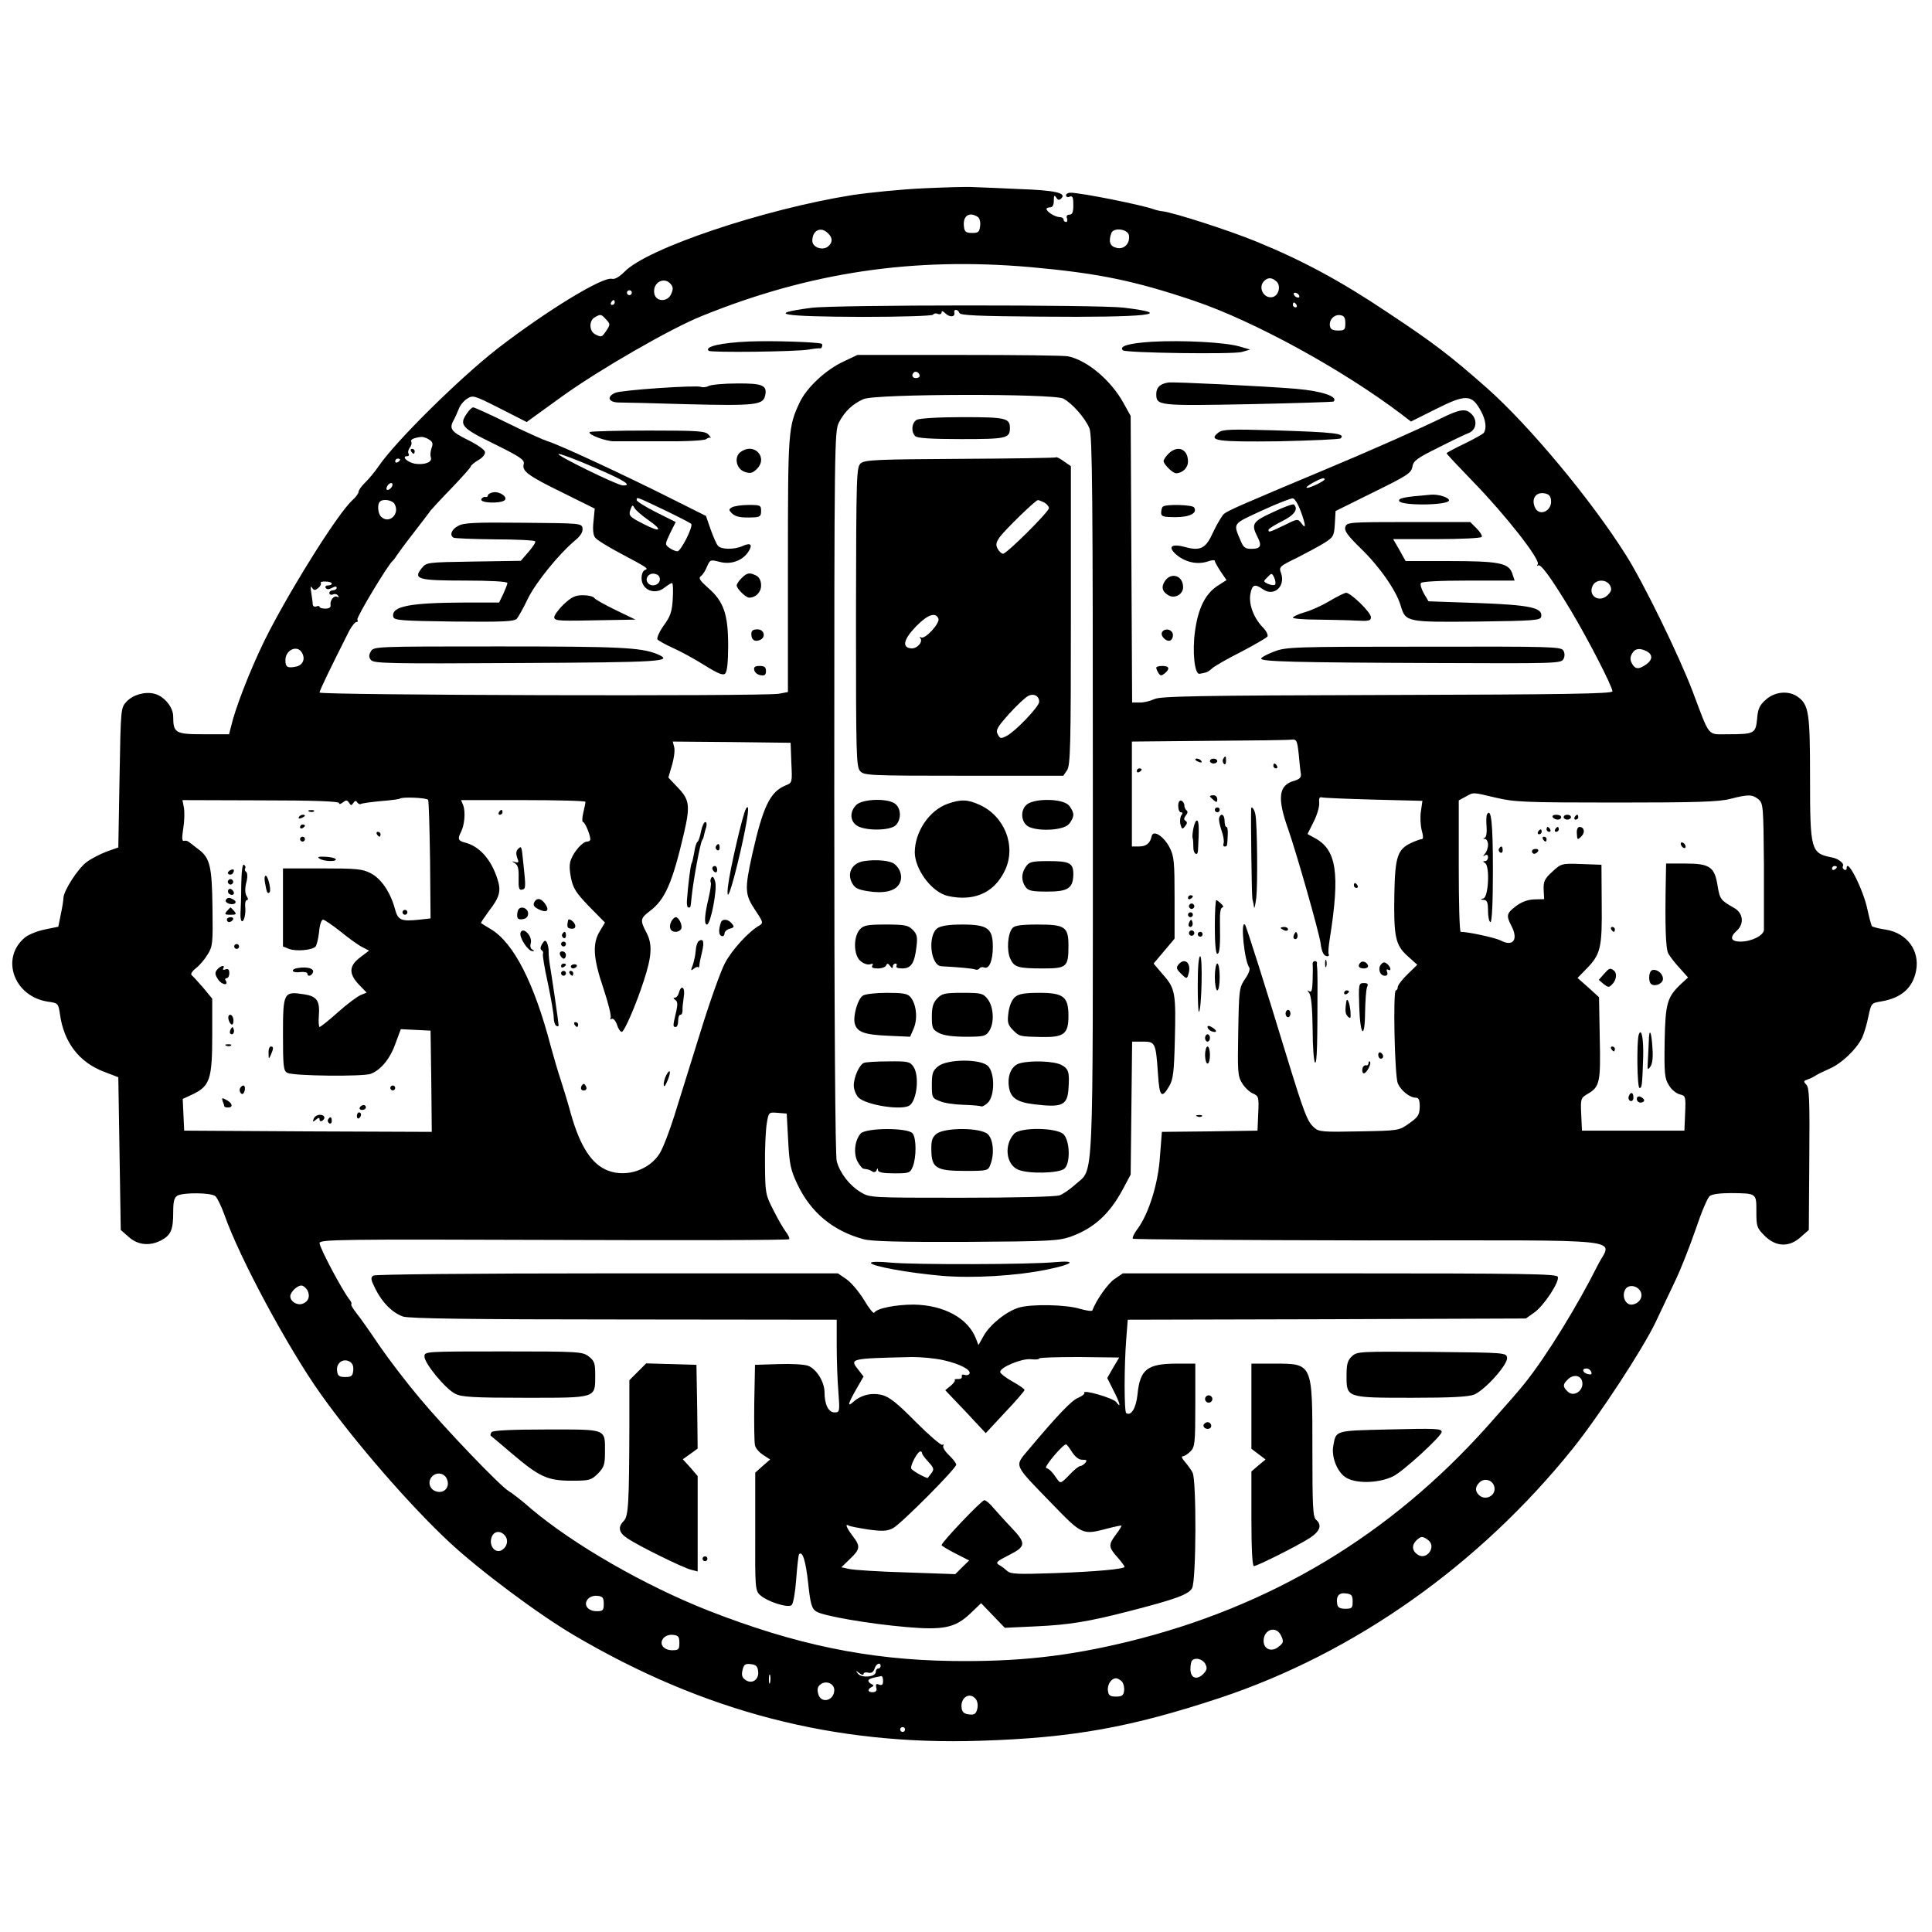 <?xml version="1.0" standalone="no"?>
<!DOCTYPE svg PUBLIC "-//W3C//DTD SVG 20010904//EN"
 "http://www.w3.org/TR/2001/REC-SVG-20010904/DTD/svg10.dtd">
<svg version="1.0" xmlns="http://www.w3.org/2000/svg"
 width="792pt" height="792pt" viewBox="0 0 792 792"
 preserveAspectRatio="xMidYMid meet">
<g transform="translate(0,792) scale(0.1,-0.1)"
fill="#000000" stroke="none">
<path d="M3785 7148 c-88 -4 -220 -17 -293 -28 -362 -58 -839 -218 -932 -314
-21 -21 -40 -32 -51 -29 -38 10 -267 -130 -467 -284 -157 -122 -420 -382 -489
-483 -17 -25 -43 -56 -57 -69 -14 -14 -26 -30 -26 -37 0 -6 -11 -22 -26 -35
-57 -53 -230 -326 -338 -532 -58 -110 -126 -277 -152 -369 l-15 -58 -104 0
c-116 0 -125 5 -125 73 0 38 -37 83 -77 93 -38 10 -88 -4 -114 -32 -24 -26
-24 -26 -29 -312 l-5 -286 -48 -17 c-26 -10 -64 -29 -83 -44 -36 -27 -94 -118
-94 -147 0 -9 -5 -39 -11 -67 l-10 -50 -54 -11 c-30 -6 -65 -20 -80 -31 -105
-83 -50 -243 90 -265 44 -6 44 -7 51 -53 16 -114 78 -195 179 -234 l60 -23 5
-313 5 -313 33 -29 c37 -33 85 -38 132 -14 40 21 50 43 50 114 0 47 4 62 18
70 26 13 136 12 154 -2 8 -6 25 -41 38 -77 61 -175 261 -547 395 -735 140
-197 367 -458 526 -606 124 -116 368 -298 513 -383 532 -313 1066 -452 1666
-432 378 12 616 55 982 176 552 184 1061 544 1444 1020 110 137 288 409 341
520 25 52 62 131 83 175 21 44 57 136 81 205 23 69 49 131 58 137 9 8 45 12
86 12 107 -1 105 0 105 -76 0 -61 2 -67 34 -99 46 -46 101 -48 148 -5 l33 29
2 291 c2 242 0 292 -12 304 -12 13 -12 16 3 21 9 3 24 10 32 15 8 6 35 19 60
30 49 21 109 78 133 126 8 17 20 56 26 87 12 56 12 56 54 63 82 14 129 56 142
127 15 82 -38 153 -124 167 -28 4 -54 11 -57 14 -3 3 -11 34 -19 70 -17 81
-85 215 -85 167 0 -6 -5 -8 -10 -5 -6 4 -8 10 -5 15 6 10 -18 30 -45 35 -87
17 -90 28 -90 330 0 264 -5 296 -51 329 -37 26 -93 21 -130 -12 -26 -23 -33
-38 -36 -79 -6 -60 -11 -63 -121 -63 -84 0 -71 -16 -143 175 -55 145 -202 447
-274 560 -143 227 -395 529 -567 682 -149 132 -222 188 -408 311 -192 129
-350 214 -538 291 -112 46 -338 119 -387 125 -11 1 -27 5 -35 8 -49 18 -299
68 -342 68 -10 0 -18 -5 -18 -11 0 -6 7 -9 15 -5 12 4 15 -3 15 -34 0 -30 -4
-40 -16 -40 -10 0 -14 -6 -10 -15 3 -8 1 -15 -4 -15 -6 0 -10 5 -10 10 0 6 -8
10 -17 10 -19 1 -53 22 -53 34 0 3 7 6 15 6 10 0 15 10 15 28 0 21 2 24 10 12
7 -11 12 -12 21 -3 22 22 -27 33 -172 38 -79 4 -164 7 -189 8 -25 2 -117 -1
-205 -5z m223 -117 c8 -5 12 -21 10 -37 -3 -25 -7 -29 -33 -29 -24 0 -31 5
-33 23 -7 46 20 66 56 43z m-614 -67 c20 -19 20 -38 1 -54 -23 -19 -65 -4 -65
23 0 43 35 60 64 31z m1234 -9 c5 -34 -21 -59 -51 -51 -27 6 -34 26 -21 61 10
24 68 16 72 -10z m-404 -130 c277 -25 425 -55 671 -138 245 -83 607 -281 850
-465 l39 -30 98 49 c129 65 152 64 191 -10 18 -34 22 -69 9 -86 -4 -5 -40 -25
-79 -44 -40 -19 -73 -37 -73 -39 0 -3 51 -57 113 -121 129 -133 272 -315 261
-334 -4 -6 -4 -9 1 -5 10 9 52 -48 133 -182 69 -115 172 -314 172 -334 0 -10
-194 -13 -925 -15 -776 -2 -930 -5 -953 -17 -15 -7 -41 -14 -59 -14 l-32 0 -3
588 -3 587 -30 54 c-51 92 -147 173 -225 190 -14 4 -214 6 -445 6 l-420 0 -57
-27 c-73 -34 -150 -106 -179 -166 -48 -102 -49 -115 -49 -668 l0 -521 -38 -7
c-69 -11 -1882 -6 -1882 5 0 9 47 105 121 252 11 20 24 37 30 37 6 0 7 4 4 10
-5 8 124 223 144 240 3 3 11 12 16 21 6 9 37 52 70 94 33 43 65 84 70 92 6 7
45 50 88 94 42 44 77 83 77 87 0 4 14 16 31 26 18 10 29 24 27 34 -2 9 -34 31
-71 49 -67 33 -77 46 -57 81 5 9 14 29 20 44 5 15 20 34 34 43 25 16 28 15
135 -39 l110 -56 148 107 c149 107 443 277 571 328 442 179 866 242 1346 200z
m1010 -60 c18 -19 7 -58 -18 -63 -36 -7 -60 40 -34 66 16 16 33 15 52 -3z
m-2484 -10 c10 -12 10 -21 1 -41 -15 -34 -64 -31 -69 4 -7 44 41 70 68 37z
m-160 -35 c0 -5 -4 -10 -10 -10 -5 0 -10 5 -10 10 0 6 5 10 10 10 6 0 10 -4
10 -10z m2735 -10 c3 -5 2 -10 -4 -10 -5 0 -13 5 -16 10 -3 6 -2 10 4 10 5 0
13 -4 16 -10z m-2805 -30 c0 -5 -5 -10 -11 -10 -5 0 -7 5 -4 10 3 6 8 10 11
10 2 0 4 -4 4 -10z m2795 -10 c3 -5 1 -10 -4 -10 -6 0 -11 5 -11 10 0 6 2 10
4 10 3 0 8 -4 11 -10z m-2830 -60 c17 -18 17 -21 1 -45 -19 -28 -20 -29 -47
-15 -24 13 -25 56 -1 69 24 14 26 14 47 -9z m3030 -15 c0 -27 -3 -30 -30 -30
-21 0 -31 5 -33 18 -5 25 17 49 42 45 16 -2 21 -10 21 -33z m-1745 -216 c0 -5
-7 -9 -15 -9 -15 0 -20 12 -9 23 8 8 24 -1 24 -14z m589 -93 c36 -19 90 -80
107 -122 12 -28 14 -279 14 -1502 0 -1643 5 -1528 -71 -1597 -22 -20 -51 -40
-65 -45 -15 -6 -187 -10 -402 -10 -373 0 -377 0 -414 23 -45 27 -85 78 -98
127 -6 22 -10 575 -10 1513 0 1433 1 1479 19 1515 24 46 56 76 101 96 51 22
777 23 819 2z m-2600 -168 c15 -9 17 -17 10 -35 -4 -12 -6 -29 -3 -37 8 -20
-24 -33 -65 -27 -32 6 -57 31 -31 31 6 0 8 5 5 10 -4 6 -1 17 5 25 6 8 9 18 6
24 -6 9 12 17 42 20 7 0 21 -4 31 -11z m-119 -82 c0 -3 -4 -8 -10 -11 -5 -3
-10 -1 -10 4 0 6 5 11 10 11 6 0 10 -2 10 -4z m-32 -108 c-2 -6 -10 -14 -16
-16 -7 -2 -10 2 -6 12 7 18 28 22 22 4z m4750 -56 c7 -48 -51 -73 -67 -29 -13
33 5 59 37 55 19 -2 28 -10 30 -26z m-4740 -19 c22 -41 -24 -83 -56 -51 -13
13 -16 50 -5 61 13 14 52 7 61 -10z m-258 -325 c0 -5 -7 -8 -16 -8 -8 0 -12
-5 -9 -10 4 -7 13 -7 26 0 13 7 19 7 19 0 0 -5 -7 -10 -15 -10 -8 0 -15 -5
-15 -11 0 -6 7 -9 15 -6 8 4 17 1 21 -5 4 -6 3 -8 -3 -5 -13 8 -31 -13 -28
-33 2 -10 -6 -15 -21 -15 -13 0 -24 3 -24 7 0 4 -6 5 -13 2 -8 -3 -14 1 -15 8
0 7 -3 29 -6 48 -4 23 -2 30 3 21 8 -12 12 -12 25 -2 9 7 14 17 11 21 -3 4 6
7 20 6 14 0 25 -4 25 -8z m5240 -8 c8 -15 6 -24 -9 -39 -35 -35 -84 -3 -61 40
14 25 56 25 70 -1z m-5362 -276 c15 -26 3 -52 -26 -57 -34 -7 -42 -1 -42 27 0
42 49 64 68 30z m5513 6 c25 -14 24 -35 -3 -54 -30 -21 -45 -20 -58 4 -8 14
-8 26 0 40 12 22 31 25 61 10z m-1427 -422 c3 -35 7 -72 9 -82 1 -14 -7 -21
-28 -27 -64 -18 -70 -70 -24 -199 34 -97 128 -427 133 -469 4 -33 13 -51 27
-51 6 0 8 3 6 8 -3 4 -1 32 4 62 43 271 29 368 -64 416 l-27 15 25 50 c14 27
24 62 23 77 -2 20 1 26 12 23 8 -2 104 -6 213 -9 l198 -5 -6 -42 c-4 -23 -2
-58 3 -78 7 -25 7 -37 0 -37 -5 0 -25 -7 -44 -16 -55 -26 -65 -57 -68 -207 -3
-177 4 -211 54 -256 l40 -36 -40 -39 c-22 -21 -40 -45 -40 -52 0 -8 -4 -14 -8
-14 -12 0 -5 -349 8 -381 13 -30 49 -59 75 -59 11 0 15 -10 15 -37 -1 -33 -6
-42 -43 -68 -42 -30 -42 -30 -205 -33 -147 -3 -166 -2 -184 15 -29 25 -41 57
-115 298 -84 276 -164 529 -169 534 -20 22 -3 -148 17 -175 5 -6 -2 -26 -17
-47 -24 -36 -25 -44 -28 -217 -3 -161 -2 -181 15 -209 10 -17 30 -37 44 -43
25 -11 26 -15 23 -82 l-3 -71 -196 -3 -196 -2 -8 -102 c-7 -110 -46 -234 -92
-296 -14 -18 -22 -36 -19 -40 4 -3 440 -6 969 -7 1102 0 993 12 936 -103 -81
-162 -209 -371 -298 -482 -19 -25 -88 -103 -152 -175 -401 -449 -889 -741
-1471 -884 -250 -61 -454 -84 -728 -80 -341 5 -640 67 -995 206 -262 103 -554
271 -729 419 -37 33 -78 64 -90 71 -34 19 -261 256 -367 383 -53 63 -127 160
-164 214 -37 55 -79 115 -94 133 -14 18 -24 35 -21 36 3 2 0 10 -6 18 -29 35
-124 214 -124 233 0 15 80 16 960 13 529 -2 963 -1 965 3 3 4 -4 18 -14 31
-10 13 -33 53 -51 89 -32 62 -33 70 -34 185 -1 66 3 142 7 168 8 48 8 48 45
45 l37 -3 6 -111 c5 -96 10 -120 37 -177 54 -116 146 -193 272 -227 33 -9 149
-12 419 -11 340 2 379 4 429 21 95 34 160 92 215 195 l32 60 3 273 3 272 44 0
c51 0 53 -4 62 -133 6 -94 15 -103 47 -48 15 26 19 58 22 184 5 195 2 215 -48
271 l-39 46 43 51 43 51 0 167 c0 146 -2 171 -20 206 -24 47 -68 75 -74 47 -6
-29 -22 -42 -52 -42 l-29 0 0 215 0 215 318 3 c174 1 326 3 338 5 19 2 22 -5
28 -60z m-2080 -35 c4 -81 4 -82 -24 -93 -63 -26 -92 -86 -136 -281 -32 -145
-31 -166 12 -230 32 -48 34 -53 17 -63 -42 -23 -113 -100 -141 -154 -17 -31
-63 -160 -102 -287 -39 -126 -87 -279 -106 -340 -19 -60 -45 -129 -59 -152
-41 -68 -136 -101 -212 -72 -67 25 -115 99 -153 234 -12 44 -31 107 -42 140
-11 33 -29 94 -40 135 -68 260 -152 425 -246 481 -20 12 -38 23 -40 25 -2 1
13 23 32 49 45 58 51 83 35 132 -26 81 -74 134 -133 149 -28 7 -31 15 -16 44
14 27 19 81 9 108 l-9 22 255 0 c140 0 255 -3 255 -7 0 -5 -4 -25 -9 -45 -5
-21 -5 -38 -1 -38 8 0 30 -53 30 -71 0 -5 -6 -9 -13 -9 -18 0 -53 -39 -66 -73
-8 -19 -7 -42 0 -78 9 -42 22 -61 75 -116 l64 -65 -21 -35 c-31 -51 -28 -110
15 -236 20 -60 33 -114 29 -119 -3 -6 -1 -8 4 -5 6 4 16 -6 22 -23 5 -17 14
-30 20 -30 10 0 58 110 90 209 33 100 36 149 12 196 -28 53 -27 60 14 91 62
47 92 117 139 319 26 112 22 137 -24 185 -22 23 -40 42 -40 43 0 1 7 24 15 51
8 27 12 59 9 72 l-6 24 241 -2 242 -3 3 -82z m2888 -143 c76 -18 118 -20 493
-20 333 0 422 3 468 15 74 19 90 19 116 -2 19 -17 20 -28 22 -268 0 -137 0
-258 0 -267 -1 -23 -51 -48 -96 -48 -40 0 -46 17 -15 45 31 28 26 72 -11 93
-55 31 -59 36 -68 91 -12 77 -32 91 -132 91 l-79 0 -1 -52 c-4 -203 -1 -296
10 -317 7 -12 28 -40 47 -60 l34 -38 -26 -24 c-60 -56 -67 -80 -70 -239 -2
-130 0 -151 17 -178 10 -18 30 -34 44 -38 25 -6 26 -8 23 -78 l-3 -71 -210 0
-210 0 -3 67 c-3 64 -2 67 27 84 49 29 53 46 49 229 l-3 167 -44 40 -44 39 36
37 c59 60 65 87 63 267 l-1 160 -82 3 c-81 3 -83 2 -119 -31 -32 -29 -37 -40
-36 -73 l2 -40 -41 -1 c-27 -1 -53 -11 -75 -28 -38 -29 -40 -38 -19 -79 31
-58 8 -89 -44 -61 -23 11 -131 35 -163 35 -5 0 -8 121 -8 270 l0 269 28 15
c34 19 26 19 124 -4z m-4377 -9 c3 -6 6 -117 8 -248 l2 -238 -45 -5 c-75 -8
-89 -3 -101 44 -18 67 -56 124 -99 146 -34 18 -59 20 -200 20 l-160 0 0 -160
0 -160 25 -10 c29 -11 94 -5 108 9 5 5 12 33 15 60 2 29 10 51 16 51 6 0 38
-22 71 -48 33 -27 73 -56 89 -64 l29 -15 -37 -28 c-46 -35 -47 -67 -4 -112
l31 -32 -24 -10 c-13 -5 -55 -36 -93 -70 -38 -34 -72 -61 -76 -61 -3 0 -5 20
-3 45 5 63 -8 81 -61 89 -83 13 -86 8 -86 -164 0 -132 2 -150 18 -158 23 -13
311 -16 342 -4 41 16 79 61 101 124 l22 59 61 -3 61 -3 3 -208 2 -207 -507 2
-508 3 -3 65 -3 65 43 20 c68 33 78 62 78 241 l0 150 -37 45 c-21 24 -42 47
-47 51 -6 4 1 16 16 28 15 11 37 37 49 57 21 34 22 46 20 191 -2 170 -10 205
-57 240 -16 12 -34 26 -39 30 -6 5 -15 7 -21 5 -8 -3 -9 12 -3 49 5 29 6 68 3
86 l-6 32 321 -1 c216 0 321 -4 321 -11 0 -6 6 -5 16 3 13 10 17 10 25 -2 7
-12 10 -12 18 0 6 9 11 10 15 2 4 -6 11 -9 15 -7 4 3 41 8 82 12 41 3 76 8 78
10 9 8 110 4 116 -5z m5775 -275 c0 -3 -4 -8 -10 -11 -5 -3 -10 -1 -10 4 0 6
5 11 10 11 6 0 10 -2 10 -4z m-6270 -1735 c13 -25 4 -48 -21 -56 -22 -7 -49
10 -49 31 0 17 28 44 45 44 8 0 19 -9 25 -19z m5464 -3 c14 -23 -3 -52 -33
-56 -26 -4 -44 33 -29 61 11 22 47 19 62 -5z m-5276 -326 c-2 -23 -8 -27 -33
-27 -24 0 -31 5 -33 24 -5 32 23 54 50 40 13 -7 18 -19 16 -37z m5075 -6 c4
-10 0 -12 -14 -9 -22 6 -26 23 -5 23 8 0 16 -6 19 -14z m-38 -36 c12 -38 -33
-71 -59 -44 -20 19 -20 29 0 48 21 22 51 20 59 -4z m-4655 -399 c20 -38 -13
-71 -51 -51 -21 12 -25 40 -7 58 18 18 46 14 58 -7z m4295 -33 c12 -37 -35
-64 -63 -36 -16 16 -15 33 3 51 19 19 52 11 60 -15z m-4055 -203 c15 -18 10
-45 -12 -59 -26 -16 -53 14 -44 48 7 29 36 35 56 11z m3784 -18 c36 -26 -4
-84 -41 -61 -24 15 -27 38 -8 58 20 19 26 20 49 3z m-309 -252 c0 -27 -3 -30
-30 -30 -21 0 -31 5 -33 18 -6 33 6 49 35 45 24 -3 28 -8 28 -33z m-3070 -10
c0 -26 -3 -30 -29 -30 -36 0 -56 26 -36 50 8 9 24 15 39 13 22 -2 26 -8 26
-33z m2777 -131 c11 -23 10 -29 -11 -45 -28 -23 -61 -10 -61 24 0 49 53 64 72
21z m-2467 -29 c0 -26 -3 -30 -29 -30 -36 0 -56 26 -36 50 8 9 24 15 39 13 22
-2 26 -8 26 -33z m2156 -86 c9 -18 7 -25 -9 -42 -27 -26 -52 -16 -52 21 0 16
3 32 7 35 13 14 43 6 54 -14z m-1833 -31 c4 -34 -26 -54 -53 -34 -13 9 -16 20
-11 40 5 22 11 27 34 24 21 -2 28 -9 30 -30z m502 22 c0 -5 -4 -10 -10 -10 -5
0 -10 -6 -10 -14 0 -21 -58 -26 -73 -7 -11 14 -10 14 6 2 9 -7 17 -9 17 -3 0
5 9 8 19 5 13 -3 21 2 26 16 6 21 25 29 25 11z m-453 -67 c-3 -10 -5 -4 -5 12
0 17 2 24 5 18 2 -7 2 -21 0 -30z m463 6 c0 -15 -4 -19 -16 -15 -12 5 -15 2
-12 -12 4 -12 -1 -18 -13 -19 -21 -2 -25 12 -6 21 10 5 10 7 0 12 -7 3 -13 9
-13 14 0 7 10 11 53 19 4 0 7 -8 7 -20z m980 -3 c6 -8 10 -25 8 -38 -2 -18 -9
-23 -33 -23 -24 0 -31 5 -33 23 -4 25 13 52 33 52 7 0 18 -7 25 -14z m-1180
-34 c0 -45 -56 -58 -66 -15 -5 19 -2 30 11 39 22 16 55 2 55 -24z m580 -37 c7
-9 10 -25 6 -41 -5 -20 -12 -25 -34 -22 -19 2 -28 9 -30 26 -6 43 33 68 58 37z
m-290 -125 c0 -5 -4 -10 -10 -10 -5 0 -10 5 -10 10 0 6 5 10 10 10 6 0 10 -4
10 -10z"/>
<path d="M3325 6658 c-189 -25 -123 -36 212 -37 159 0 285 4 288 9 3 5 12 7
20 3 8 -3 15 0 15 7 0 7 6 5 16 -5 17 -17 41 -15 36 4 -3 15 15 14 21 -2 4
-10 78 -13 332 -15 435 -4 565 10 340 37 -104 12 -1186 12 -1280 -1z"/>
<path d="M3070 6520 c-115 -5 -183 -21 -165 -38 8 -8 359 -4 410 5 22 4 43 6
48 5 6 -2 11 17 5 19 -22 7 -202 13 -298 9z"/>
<path d="M4722 6519 c-94 -6 -136 -18 -119 -35 10 -11 450 -17 487 -7 l35 10
-45 13 c-60 17 -232 26 -358 19z"/>
<path d="M4790 6352 c-34 -5 -50 -20 -50 -47 0 -48 7 -49 377 -42 190 4 348 9
350 11 20 20 -48 43 -153 52 -131 11 -499 29 -524 26z"/>
<path d="M2906 6338 c-9 -5 -24 -7 -32 -4 -21 8 -324 -13 -351 -24 -38 -16
-29 -40 15 -40 20 0 145 -3 278 -7 276 -7 311 -3 320 33 11 44 -8 53 -115 52
-54 0 -105 -5 -115 -10z"/>
<path d="M1916 6228 c-36 -50 -25 -62 110 -128 107 -53 125 -65 121 -82 -8
-29 15 -47 160 -118 l131 -65 -5 -52 c-4 -34 -1 -58 7 -67 6 -9 55 -39 108
-67 109 -58 112 -60 95 -66 -7 -3 -13 -17 -13 -33 0 -48 54 -71 94 -39 13 10
27 19 31 19 4 0 5 -29 3 -64 -3 -54 -10 -73 -37 -110 -18 -25 -29 -51 -26 -57
4 -5 32 -21 63 -35 32 -14 90 -46 130 -71 56 -35 76 -43 85 -34 8 8 12 49 12
114 0 128 -18 181 -81 236 -36 32 -42 41 -30 50 8 6 19 24 25 40 12 27 14 27
50 18 46 -13 94 4 118 40 20 30 11 40 -22 25 -34 -16 -90 -15 -102 1 -6 6 -19
37 -30 67 l-19 55 -150 75 c-183 92 -458 220 -499 231 -16 5 -90 38 -163 74
-73 36 -137 65 -142 65 -5 0 -16 -10 -24 -22z m522 -225 c123 -53 156 -74 115
-73 -24 1 -282 128 -263 129 8 1 75 -24 148 -56z m286 -174 c58 -28 107 -53
110 -57 7 -13 -43 -112 -57 -112 -7 0 -22 6 -33 14 -19 14 -18 15 3 60 l23 46
-80 40 c-44 22 -80 45 -80 50 0 14 -4 15 114 -41z m-69 -39 c64 -44 55 -55
-15 -19 -61 31 -65 35 -54 64 6 16 8 16 16 1 5 -8 29 -29 53 -46z m50 -245 c0
-22 -31 -33 -47 -17 -17 17 -1 44 24 40 15 -2 23 -10 23 -23z"/>
<path d="M5905 6204 c-79 -39 -300 -137 -480 -212 -339 -142 -391 -165 -408
-179 -9 -9 -29 -43 -44 -75 -30 -67 -52 -78 -117 -60 -56 15 -71 -1 -31 -34
37 -30 85 -39 125 -26 16 6 30 7 30 3 0 -5 11 -24 24 -44 l24 -35 -36 -23
c-51 -33 -80 -92 -93 -185 -12 -86 -2 -181 19 -176 7 1 17 3 24 5 6 1 19 9 28
18 9 8 62 39 118 67 55 29 104 57 108 63 3 6 -5 23 -19 37 -38 39 -59 96 -51
138 7 38 18 42 52 18 44 -31 92 12 74 65 -10 27 -8 29 64 64 41 21 92 48 114
62 36 23 39 28 42 77 l3 53 155 77 c139 68 156 79 160 105 4 24 19 35 106 78
55 28 111 55 125 60 30 12 37 50 13 76 -24 26 -48 23 -129 -17z m-475 -249 c0
-7 -58 -35 -72 -35 -7 1 3 9 22 20 35 19 50 24 50 15z m-98 -130 c22 -60 22
-77 3 -50 -15 19 -16 19 -70 -8 -61 -29 -65 -31 -65 -19 0 4 25 20 55 35 51
25 69 50 49 69 -3 3 -41 -10 -84 -31 -86 -39 -92 -49 -65 -102 19 -37 13 -49
-26 -49 -24 0 -32 6 -43 33 -31 74 -36 67 87 124 61 28 119 51 127 50 8 -1 22
-25 32 -52z m-105 -302 c-4 -3 -16 -2 -28 3 -21 10 -21 11 -3 28 17 18 18 18
28 -3 5 -12 6 -24 3 -28z"/>
<path d="M2418 6149 c-13 -9 67 -39 100 -38 15 0 103 0 196 0 98 -1 174 3 181
9 6 5 15 8 19 5 3 -3 -1 3 -9 13 -14 15 -40 17 -246 17 -127 0 -235 -3 -241
-6z"/>
<path d="M4995 6147 c-44 -34 -9 -39 248 -36 135 3 249 8 253 12 20 20 -20 25
-276 33 -176 5 -208 4 -225 -9z"/>
<path d="M3036 6067 c-28 -20 -18 -69 16 -81 22 -8 32 -6 48 9 52 47 -7 114
-64 72z"/>
<path d="M4790 6060 c-11 -11 -20 -24 -20 -30 0 -13 37 -50 51 -50 26 0 49 22
49 48 0 52 -43 69 -80 32z"/>
<path d="M2023 5902 c-13 -2 -23 -8 -23 -13 0 -5 -5 -8 -11 -6 -6 1 -14 -4
-16 -10 -5 -15 73 -18 94 -5 18 12 -16 38 -44 34z"/>
<path d="M5865 5892 c-109 -9 -134 -14 -129 -26 8 -20 204 -18 204 3 0 12 -45
26 -75 23z"/>
<path d="M3000 5840 c-13 -8 -13 -11 0 -24 16 -15 35 -19 88 -17 27 1 32 5 32
26 0 24 -3 25 -52 25 -29 0 -60 -5 -68 -10z"/>
<path d="M4767 5843 c-4 -3 -7 -15 -7 -25 0 -15 8 -18 59 -18 59 0 91 17 76
40 -7 11 -117 14 -128 3z"/>
<path d="M1878 5764 c-27 -14 -36 -38 -19 -48 4 -3 81 -6 169 -7 89 0 164 -4
166 -8 3 -4 -10 -23 -27 -43 l-32 -37 -193 -3 c-190 -3 -194 -3 -213 -27 -37
-45 -16 -51 177 -51 105 0 174 -4 174 -10 0 -5 -8 -25 -17 -45 l-17 -35 -140
0 c-227 -1 -302 -15 -294 -58 3 -15 28 -17 249 -20 201 -2 248 0 258 12 6 7
27 44 45 82 33 67 127 183 194 239 22 18 32 35 30 49 -3 21 -7 21 -243 23
-198 2 -245 0 -267 -13z"/>
<path d="M5515 5760 c-5 -16 9 -35 63 -88 76 -73 146 -173 164 -235 20 -67 23
-68 314 -65 234 3 259 5 262 20 7 37 -46 48 -260 56 l-202 7 -19 32 c-10 18
-16 37 -12 43 4 6 77 10 195 10 l189 0 -10 30 c-15 42 -54 50 -261 50 l-176 0
-25 45 -26 45 179 0 c98 0 181 4 184 9 3 5 -6 20 -21 35 l-26 26 -253 0 c-244
0 -253 -1 -259 -20z"/>
<path d="M3040 5550 c-11 -11 -20 -24 -20 -30 0 -13 37 -50 51 -50 27 0 49 22
49 50 0 19 -7 33 -19 40 -28 14 -38 13 -61 -10z"/>
<path d="M4776 5539 c-17 -25 -12 -45 15 -60 26 -14 59 5 59 34 0 47 -48 63
-74 26z"/>
<path d="M5450 5456 c-30 -18 -76 -39 -102 -46 -27 -8 -48 -18 -48 -22 0 -4
44 -8 98 -8 53 -1 125 -2 160 -4 53 -3 62 -1 62 14 0 20 -83 100 -102 100 -7
-1 -38 -16 -68 -34z"/>
<path d="M2309 5441 c-22 -22 -39 -46 -37 -53 5 -14 15 -14 221 -10 l112 2
-81 39 c-45 22 -85 44 -88 50 -4 6 -25 11 -46 11 -32 0 -47 -7 -81 -39z"/>
<path d="M3080 5321 c0 -24 13 -33 34 -25 27 10 20 44 -9 44 -18 0 -25 -5 -25
-19z"/>
<path d="M4764 5329 c-10 -17 23 -46 37 -32 7 7 9 19 6 27 -7 18 -33 21 -43 5z"/>
<path d="M1520 5249 c-9 -15 -8 -24 1 -35 11 -14 85 -15 603 -12 591 3 643 6
569 37 -67 27 -156 31 -649 31 -508 0 -513 0 -524 -21z"/>
<path d="M5223 5249 c-29 -11 -53 -24 -53 -29 0 -12 131 -16 712 -18 489 -2
518 -2 527 16 6 11 6 24 0 35 -10 16 -47 17 -572 16 -536 0 -564 -1 -614 -20z"/>
<path d="M3092 5173 c2 -10 13 -19 26 -21 17 -3 22 2 22 17 0 16 -6 21 -26 21
-19 0 -25 -5 -22 -17z"/>
<path d="M4740 5183 c0 -5 4 -14 9 -22 8 -12 12 -12 25 -2 23 19 20 31 -9 31
-14 0 -25 -3 -25 -7z"/>
<path d="M3758 6199 c-21 -12 -24 -49 -6 -67 8 -8 64 -12 188 -12 185 0 200 3
200 45 0 41 -16 45 -195 45 -97 0 -178 -5 -187 -11z"/>
<path d="M4329 6045 c-3 -2 -179 -5 -393 -6 -337 -2 -390 -4 -407 -18 -18 -15
-19 -37 -20 -629 0 -567 1 -615 17 -633 16 -18 37 -19 425 -19 l408 0 15 22
c14 20 16 97 16 635 l0 612 -29 20 c-15 11 -30 19 -32 16z m-48 -185 c10 -6
19 -16 19 -23 0 -15 -173 -187 -188 -187 -6 0 -16 9 -22 20 -9 16 -7 26 8 48
23 31 147 152 157 152 3 0 15 -5 26 -10z m-434 -476 c7 -19 -55 -86 -71 -77
-6 3 -8 3 -4 -2 14 -15 -12 -45 -37 -43 -39 4 -31 37 21 91 47 48 80 59 91 31z
m413 -341 c0 -19 -95 -119 -132 -139 -25 -13 -28 -13 -38 6 -9 17 -2 29 47 84
32 35 67 68 78 73 23 12 45 0 45 -24z"/>
<path d="M3510 4620 c-27 -27 -26 -65 2 -84 33 -23 140 -22 161 2 22 24 21 65
-1 85 -28 26 -136 23 -162 -3z"/>
<path d="M3885 4625 c-76 -27 -135 -115 -135 -200 1 -65 61 -151 123 -174 16
-6 48 -11 72 -11 81 0 141 39 176 115 45 98 -3 220 -106 266 -48 22 -76 23
-130 4z"/>
<path d="M4212 4624 c-27 -19 -29 -64 -4 -87 28 -26 145 -24 172 3 11 11 20
29 20 40 0 11 -9 29 -20 40 -26 26 -133 28 -168 4z"/>
<path d="M3542 4390 c-47 -7 -70 -46 -51 -86 12 -24 23 -30 64 -37 66 -11 112
-1 130 27 17 26 9 62 -18 84 -17 14 -74 20 -125 12z"/>
<path d="M4206 4368 c-20 -28 -20 -58 -2 -84 12 -16 27 -19 90 -19 85 0 105
14 106 71 0 46 -15 54 -101 54 -69 0 -80 -3 -93 -22z"/>
<path d="M3525 4110 c-28 -31 -26 -107 3 -130 13 -11 30 -16 39 -13 11 4 14 2
9 -5 -5 -8 2 -12 23 -12 16 0 32 6 34 13 4 9 8 8 16 -3 7 -10 11 -11 11 -2 0
6 5 12 11 12 5 0 7 -4 4 -10 -4 -6 6 -10 24 -10 36 0 50 21 58 89 5 41 2 52
-16 70 -18 18 -33 21 -109 21 -76 0 -92 -3 -107 -20z"/>
<path d="M3843 4115 c-41 -29 -29 -153 16 -156 74 -4 127 -9 138 -13 7 -3 15
-1 18 4 3 5 12 7 20 4 20 -8 35 28 35 85 0 75 -21 91 -125 91 -55 0 -87 -5
-102 -15z"/>
<path d="M4150 4115 c-19 -23 -24 -90 -9 -124 16 -36 31 -41 136 -41 96 0 103
6 103 93 0 78 -14 87 -127 87 -67 0 -94 -4 -103 -15z"/>
<path d="M3538 3839 c-21 -12 -42 -83 -34 -115 9 -35 40 -46 138 -50 l89 -4
15 35 c17 41 10 100 -14 128 -12 14 -31 17 -96 17 -45 0 -89 -5 -98 -11z"/>
<path d="M3842 3827 c-17 -18 -22 -36 -22 -75 0 -47 3 -53 30 -67 19 -10 57
-15 109 -15 71 0 82 2 95 22 23 32 20 100 -5 132 -19 24 -26 26 -103 26 -73 0
-85 -3 -104 -23z"/>
<path d="M4161 3833 c-13 -12 -23 -35 -27 -64 -5 -39 -3 -49 17 -70 28 -28 26
-28 118 -30 92 -2 111 12 111 86 0 79 -20 95 -119 95 -60 0 -84 -4 -100 -17z"/>
<path d="M3542 3563 c-19 -7 -42 -58 -42 -93 0 -16 9 -39 19 -49 31 -31 176
-54 209 -33 31 20 42 124 16 160 -14 20 -23 22 -102 21 -48 0 -93 -3 -100 -6z"/>
<path d="M3846 3549 c-22 -18 -26 -28 -26 -75 0 -53 1 -56 33 -68 17 -8 61
-14 96 -15 35 -1 67 -4 72 -6 4 -3 17 3 29 15 28 28 29 121 0 150 -30 30 -166
29 -204 -1z"/>
<path d="M4180 3561 c-31 -9 -49 -44 -45 -89 5 -51 30 -70 105 -79 114 -14
135 -4 140 62 5 70 1 84 -30 100 -30 15 -124 19 -170 6z"/>
<path d="M3528 3273 c-24 -28 -30 -80 -13 -114 9 -16 20 -30 25 -30 20 -3 25
-4 37 -12 6 -4 14 -1 16 5 4 10 6 10 6 1 1 -9 21 -13 66 -13 62 0 66 1 77 28
15 38 15 117 -1 136 -20 24 -192 23 -213 -1z"/>
<path d="M3839 3272 c-18 -15 -22 -28 -21 -68 1 -72 20 -84 138 -84 92 0 95 1
104 26 17 43 12 102 -10 124 -28 28 -176 29 -211 2z"/>
<path d="M4157 3272 c-42 -46 -33 -126 17 -147 42 -18 167 -15 189 4 26 21 23
115 -3 141 -28 28 -178 30 -203 2z"/>
<path d="M1685 6070 c3 -5 8 -10 11 -10 2 0 4 5 4 10 0 6 -5 10 -11 10 -5 0
-7 -4 -4 -10z"/>
<path d="M5014 4809 c-3 -6 -2 -15 3 -20 5 -5 9 -1 9 11 0 23 -2 24 -12 9z"/>
<path d="M4900 4806 c0 -2 7 -7 16 -10 8 -3 12 -2 9 4 -6 10 -25 14 -25 6z"/>
<path d="M4960 4800 c0 -5 7 -10 15 -10 8 0 15 5 15 10 0 6 -7 10 -15 10 -8 0
-15 -4 -15 -10z"/>
<path d="M5220 4780 c0 -5 5 -10 11 -10 5 0 7 5 4 10 -3 6 -8 10 -11 10 -2 0
-4 -4 -4 -10z"/>
<path d="M4660 4759 c0 -5 5 -7 10 -4 6 3 10 8 10 11 0 2 -4 4 -10 4 -5 0 -10
-5 -10 -11z"/>
<path d="M4960 4656 c0 -2 7 -9 15 -16 12 -10 15 -10 15 4 0 9 -7 16 -15 16
-8 0 -15 -2 -15 -4z"/>
<path d="M4830 4616 c0 -14 5 -26 11 -26 8 0 8 -4 2 -12 -5 -7 -7 -24 -4 -37
6 -21 8 -22 19 -8 9 11 10 17 2 22 -8 5 -7 11 1 22 8 9 9 17 3 21 -5 4 -9 13
-9 21 0 8 -6 16 -12 19 -8 2 -13 -6 -13 -22z"/>
<path d="M4980 4600 c0 -5 5 -10 10 -10 6 0 10 5 10 10 0 6 -4 10 -10 10 -5 0
-10 -4 -10 -10z"/>
<path d="M5129 4604 c-2 -36 2 -353 5 -369 3 -11 6 -27 7 -35 1 -8 5 10 9 40
6 53 4 292 -3 337 -3 23 -17 43 -18 27z"/>
<path d="M4998 4568 c-3 -7 2 -30 9 -51 8 -22 12 -46 9 -54 -3 -7 -1 -13 4
-13 11 0 11 0 13 48 1 17 -1 32 -5 32 -5 0 -8 11 -8 25 0 26 -15 34 -22 13z"/>
<path d="M4893 4528 c-4 -18 -6 -37 -4 -43 2 -5 3 -22 3 -37 -1 -27 17 -41 19
-15 5 89 4 119 -3 123 -5 3 -11 -10 -15 -28z"/>
<path d="M5550 4290 c0 -5 5 -10 11 -10 5 0 7 5 4 10 -3 6 -8 10 -11 10 -2 0
-4 -4 -4 -10z"/>
<path d="M4870 4239 c0 -5 5 -7 10 -4 6 3 10 8 10 11 0 2 -4 4 -10 4 -5 0 -10
-5 -10 -11z"/>
<path d="M4980 4120 c0 -67 4 -110 10 -110 10 0 13 33 11 133 -1 35 3 57 10
57 6 0 4 7 -5 15 -8 8 -17 15 -20 15 -3 0 -6 -49 -6 -110z"/>
<path d="M4876 4211 c-4 -5 -2 -12 3 -15 5 -4 12 -2 15 3 4 5 2 12 -3 15 -5 4
-12 2 -15 -3z"/>
<path d="M4870 4170 c0 -5 5 -10 10 -10 6 0 10 5 10 10 0 6 -4 10 -10 10 -5 0
-10 -4 -10 -10z"/>
<path d="M4876 4141 c-4 -7 -5 -15 -2 -18 9 -9 19 4 14 18 -4 11 -6 11 -12 0z"/>
<path d="M5250 4116 c0 -2 7 -6 15 -10 8 -3 15 -1 15 4 0 6 -7 10 -15 10 -8 0
-15 -2 -15 -4z"/>
<path d="M4876 4101 c-4 -5 -2 -12 3 -15 5 -4 12 -2 15 3 4 5 2 12 -3 15 -5 4
-12 2 -15 -3z"/>
<path d="M4910 4090 c0 -5 5 -10 10 -10 6 0 10 5 10 10 0 6 -4 10 -10 10 -5 0
-10 -4 -10 -10z"/>
<path d="M5306 4091 c-4 -7 -5 -15 -2 -18 9 -9 19 4 14 18 -4 11 -6 11 -12 0z"/>
<path d="M4910 3883 c0 -64 2 -114 5 -111 11 11 16 228 5 228 -6 0 -10 -43
-10 -117z"/>
<path d="M5432 3970 c0 -14 2 -19 5 -12 2 6 2 18 0 25 -3 6 -5 1 -5 -13z"/>
<path d="M4831 3966 c-10 -12 -8 -19 8 -35 26 -26 27 -26 34 0 11 42 -17 65
-42 35z"/>
<path d="M5381 3968 c1 -7 1 -37 0 -66 -1 -40 -4 -51 -13 -46 -10 6 -10 5 -1
-7 8 -10 13 -61 14 -147 0 -73 5 -135 10 -138 8 -4 10 74 10 331 0 30 -1 58
-2 63 -1 4 -1 10 0 15 0 4 -4 7 -9 7 -6 0 -10 -6 -9 -12z"/>
<path d="M5577 3974 c-13 -13 -7 -24 14 -24 11 0 19 5 17 12 -5 14 -22 21 -31
12z"/>
<path d="M5661 3966 c-14 -17 -4 -46 16 -46 10 0 13 6 9 16 -3 8 -2 12 4 9 15
-9 12 11 -4 24 -10 8 -16 8 -25 -3z"/>
<path d="M4980 3915 c0 -30 5 -55 10 -55 6 0 10 25 10 55 0 30 -4 55 -10 55
-5 0 -10 -25 -10 -55z"/>
<path d="M5572 3793 c4 -121 23 -138 24 -21 1 46 4 91 8 101 6 13 3 17 -13 17
-21 0 -22 -4 -19 -97z"/>
<path d="M5510 3849 c0 -5 5 -7 10 -4 6 3 10 8 10 11 0 2 -4 4 -10 4 -5 0 -10
-5 -10 -11z"/>
<path d="M5519 3814 c-6 -39 -4 -51 7 -62 11 -10 12 -5 10 23 -3 34 -14 59
-17 39z"/>
<path d="M5270 3765 c0 -8 5 -15 10 -15 6 0 10 7 10 15 0 8 -4 15 -10 15 -5 0
-10 -7 -10 -15z"/>
<path d="M4950 3710 c0 -6 7 -13 15 -17 24 -9 27 1 5 15 -13 8 -20 8 -20 2z"/>
<path d="M4940 3665 c0 -8 5 -15 10 -15 6 0 10 7 10 15 0 8 -4 15 -10 15 -5 0
-10 -7 -10 -15z"/>
<path d="M4940 3595 c0 -19 5 -35 10 -35 6 0 10 16 10 35 0 19 -4 35 -10 35
-5 0 -10 -16 -10 -35z"/>
<path d="M5650 3596 c0 -9 5 -16 10 -16 6 0 10 4 10 9 0 6 -4 13 -10 16 -5 3
-10 -1 -10 -9z"/>
<path d="M5610 3562 c0 -7 -5 -11 -11 -9 -6 1 -13 -6 -14 -15 -2 -10 1 -18 6
-18 11 0 32 40 25 48 -3 3 -6 0 -6 -6z"/>
<path d="M4908 3343 c7 -3 16 -2 19 1 4 3 -2 6 -13 5 -11 0 -14 -3 -6 -6z"/>
<path d="M3570 2743 c0 -13 153 -41 290 -53 131 -11 309 0 434 26 106 22 123
38 31 30 -102 -10 -576 -11 -672 -2 -50 5 -83 4 -83 -1z"/>
<path d="M1531 2691 c-13 -8 -11 -17 9 -57 29 -56 68 -95 112 -111 24 -8 262
-12 906 -12 l872 -1 0 -107 c0 -60 3 -145 7 -190 6 -80 5 -83 -16 -83 -25 0
-41 33 -41 83 0 42 -33 95 -67 108 -15 6 -71 9 -123 7 l-95 -3 -3 -155 c-1
-85 0 -164 3 -175 2 -11 17 -29 33 -39 l29 -19 -31 -27 -30 -27 0 -241 c-1
-229 0 -242 19 -260 28 -27 115 -55 130 -42 7 6 15 52 19 107 4 53 9 99 12
102 14 14 27 -28 37 -119 9 -86 15 -105 33 -116 26 -18 218 -51 371 -64 150
-13 199 -3 260 55 l45 43 48 -50 49 -51 128 6 c133 6 215 19 381 62 191 49
246 69 259 95 17 33 18 441 2 473 -6 12 -21 32 -32 45 -11 12 -15 22 -9 22 7
0 21 9 32 20 18 18 20 33 20 190 l0 170 -74 0 c-123 0 -153 -23 -163 -127 -6
-55 -26 -89 -46 -76 -9 5 -9 192 0 305 l6 78 816 2 816 3 34 24 c40 28 105
127 97 147 -5 12 -134 14 -894 14 l-889 0 -34 -23 c-27 -18 -75 -86 -91 -129
-2 -4 -25 -1 -52 7 -57 17 -194 20 -248 5 -51 -15 -118 -68 -145 -115 l-22
-39 -10 26 c-32 84 -131 138 -255 140 -74 0 -151 -15 -162 -33 -3 -6 -22 18
-42 52 -21 34 -53 72 -72 85 l-35 24 -945 0 c-553 0 -951 -4 -959 -9z m2337
-347 c67 -15 115 -40 106 -56 -3 -5 -12 -7 -20 -4 -8 3 -13 0 -11 -7 1 -7 -6
-11 -16 -10 -10 0 -16 -1 -13 -4 3 -3 -5 -14 -17 -24 l-22 -18 36 -38 c20 -21
58 -60 83 -88 l47 -50 79 85 c44 46 80 88 80 92 0 4 -22 19 -50 35 -27 15 -50
33 -50 39 0 19 89 56 126 52 19 -2 34 -1 34 3 0 4 74 6 164 6 l164 -2 -25 -42
-24 -42 25 -50 c28 -54 33 -77 12 -49 -12 17 -141 54 -131 38 3 -4 -9 -13 -25
-20 -28 -11 -87 -74 -204 -213 -58 -70 -64 -56 96 -221 125 -129 125 -129 228
-102 30 8 56 13 57 12 2 -1 -8 -18 -22 -36 -32 -43 -31 -52 5 -93 17 -19 30
-37 30 -40 0 -9 -116 -20 -290 -26 -148 -5 -177 -4 -191 9 -9 8 -24 20 -34 25
-15 9 -9 15 41 40 71 36 72 48 7 116 -25 26 -57 62 -71 78 -14 17 -30 31 -37
31 -11 0 -175 -172 -175 -184 0 -3 25 -18 56 -34 l57 -29 -29 -28 -28 -28
-200 7 c-111 3 -216 10 -234 14 l-33 7 35 34 c43 41 44 52 11 95 -25 33 -32
52 -16 42 5 -3 41 -10 80 -16 59 -8 77 -7 101 5 33 17 260 245 260 261 0 5
-13 23 -30 39 -16 15 -27 33 -23 38 3 6 2 7 -4 4 -5 -3 -54 39 -108 93 -75 76
-108 103 -138 111 -43 11 -87 1 -119 -28 -26 -23 -22 -8 12 52 l30 52 -20 26
c-38 48 -40 48 220 54 36 0 93 -5 128 -13z m527 -377 c14 -21 29 -32 43 -31
17 0 19 -2 11 -13 -6 -7 -16 -13 -21 -13 -5 0 -26 -16 -45 -37 -34 -35 -36
-35 -49 -17 -21 31 -32 42 -45 46 -11 4 67 96 81 97 3 0 14 -14 25 -32z m-615
-5 c0 -4 12 -20 26 -35 22 -24 24 -30 13 -45 -7 -9 -14 -18 -15 -20 -3 -5 -62
27 -68 37 -7 10 25 71 37 71 4 0 7 -3 7 -8z"/>
<path d="M1740 2359 c0 -28 87 -134 127 -153 26 -13 75 -16 285 -16 296 0 288
-3 288 93 0 48 -3 58 -26 76 -26 20 -38 21 -350 21 -322 0 -324 0 -324 -21z"/>
<path d="M5542 2360 c-18 -17 -22 -32 -22 -80 0 -90 -1 -90 268 -90 164 0 231
4 255 13 45 19 139 124 135 151 -3 21 -6 21 -308 24 -297 2 -307 2 -328 -18z"/>
<path d="M2614 2296 l-34 -34 0 -193 c-1 -316 -4 -364 -23 -384 -25 -25 -21
-48 16 -72 46 -31 227 -120 260 -128 l27 -7 0 196 0 195 -30 35 -31 34 31 22
30 22 -2 171 -3 172 -103 3 -103 3 -35 -35z"/>
<path d="M5130 2155 l0 -174 29 -22 29 -22 -29 -24 -29 -25 0 -194 c0 -125 4
-194 10 -194 14 0 185 86 232 117 40 27 48 52 23 73 -13 11 -15 55 -15 287 0
357 2 353 -159 353 l-91 0 0 -175z"/>
<path d="M4940 2185 c0 -8 7 -15 15 -15 8 0 15 7 15 15 0 8 -7 15 -15 15 -8 0
-15 -7 -15 -15z"/>
<path d="M4935 2081 c-7 -12 12 -24 25 -16 11 7 4 25 -10 25 -5 0 -11 -4 -15
-9z"/>
<path d="M5687 2060 c-215 -5 -210 -4 -221 -65 -9 -44 13 -104 47 -129 39 -29
136 -28 198 2 41 20 199 165 199 182 0 14 -23 15 -223 10z"/>
<path d="M2015 2049 c-4 -6 -5 -12 -4 -14 2 -1 42 -35 89 -75 111 -94 144
-110 243 -110 74 0 80 2 108 29 25 26 29 37 29 86 0 100 12 95 -240 95 -144 0
-221 -4 -225 -11z"/>
<path d="M2880 1530 c0 -5 5 -10 10 -10 6 0 10 5 10 10 0 6 -4 10 -10 10 -5 0
-10 -4 -10 -10z"/>
<path d="M3058 4605 c-13 -22 -66 -250 -74 -320 -8 -79 16 -8 52 147 31 138
39 200 22 173z"/>
<path d="M2045 4590 c-3 -5 -1 -10 4 -10 6 0 11 5 11 10 0 6 -2 10 -4 10 -3 0
-8 -4 -11 -10z"/>
<path d="M2874 4513 c-4 -21 -10 -40 -14 -43 -5 -3 -11 -22 -14 -44 -4 -21 -8
-42 -11 -45 -4 -7 -15 -92 -19 -153 -1 -16 1 -28 6 -28 10 0 8 -5 14 50 7 65
34 212 42 225 4 5 7 15 8 21 1 6 5 21 9 33 3 12 2 21 -4 21 -5 0 -13 -17 -17
-37z"/>
<path d="M2935 4451 c-3 -5 -1 -12 5 -16 5 -3 10 1 10 9 0 18 -6 21 -15 7z"/>
<path d="M2123 4439 c-8 -8 -8 -20 -3 -35 8 -19 6 -22 -8 -18 -16 5 -16 5 -1
-5 13 -8 16 -24 15 -61 -1 -41 2 -50 14 -47 16 3 16 9 5 112 -7 68 -7 69 -22
54z"/>
<path d="M2920 4361 c0 -6 5 -13 10 -16 6 -3 10 1 10 9 0 9 -4 16 -10 16 -5 0
-10 -4 -10 -9z"/>
<path d="M2916 4322 c-4 -7 -5 -15 -2 -20 2 -4 -2 -34 -10 -67 -16 -68 -18
-105 -6 -105 15 0 43 143 34 175 -5 19 -11 25 -16 17z"/>
<path d="M2191 4223 c-7 -13 -3 -20 16 -30 32 -16 46 -8 31 17 -17 27 -36 32
-47 13z"/>
<path d="M2127 4194 c-4 -4 -7 -16 -7 -26 0 -14 6 -19 23 -16 14 2 22 10 22
23 0 20 -25 32 -38 19z"/>
<path d="M2752 4143 c-12 -24 -4 -43 18 -43 10 0 20 6 23 13 5 15 -10 47 -23
47 -5 0 -13 -8 -18 -17z"/>
<path d="M2329 4148 c-6 -28 -4 -34 13 -35 13 -1 18 4 16 14 -3 14 -26 31 -29
21z"/>
<path d="M2955 4138 c-10 -31 -9 -51 3 -55 6 -3 12 2 12 10 0 8 10 17 22 20
18 5 19 8 8 21 -15 19 -39 21 -45 4z"/>
<path d="M2134 4097 c-7 -19 31 -77 49 -76 9 0 8 2 0 6 -8 3 -11 14 -7 27 7
29 -32 69 -42 43z"/>
<path d="M2305 4091 c-3 -5 -1 -12 5 -16 5 -3 10 1 10 9 0 18 -6 21 -15 7z"/>
<path d="M2222 4050 c-7 -12 -8 -21 -2 -25 6 -4 8 -10 6 -14 -3 -4 6 -59 20
-122 13 -62 24 -126 24 -141 0 -15 5 -30 10 -33 6 -3 10 -3 10 2 0 10 -29 208
-36 248 -3 17 -5 41 -5 53 1 13 -3 30 -7 38 -6 11 -10 10 -20 -6z"/>
<path d="M2864 4062 c-5 -4 -11 -21 -12 -39 -1 -18 -7 -44 -12 -59 -9 -22 -8
-25 3 -16 8 7 16 10 19 7 2 -3 5 1 5 8 0 6 5 31 11 55 10 42 5 57 -14 44z"/>
<path d="M2300 4050 c0 -5 5 -10 10 -10 6 0 10 5 10 10 0 6 -4 10 -10 10 -5 0
-10 -4 -10 -10z"/>
<path d="M2296 4005 c4 -8 10 -15 15 -15 5 0 9 7 9 15 0 8 -7 15 -15 15 -9 0
-12 -6 -9 -15z"/>
<path d="M2300 3959 c0 -5 5 -7 10 -4 6 3 10 8 10 11 0 2 -4 4 -10 4 -5 0 -10
-5 -10 -11z"/>
<path d="M2340 3958 c0 -4 4 -8 9 -8 6 0 12 4 15 8 3 5 -1 9 -9 9 -8 0 -15 -4
-15 -9z"/>
<path d="M2300 3930 c0 -5 5 -10 10 -10 6 0 10 5 10 10 0 6 -4 10 -10 10 -5 0
-10 -4 -10 -10z"/>
<path d="M2335 3930 c3 -5 8 -10 11 -10 2 0 4 5 4 10 0 6 -5 10 -11 10 -5 0
-7 -4 -4 -10z"/>
<path d="M2783 3850 c-3 -11 -10 -20 -17 -20 -7 0 -6 -3 2 -9 10 -6 11 -18 3
-52 -13 -55 -13 -59 -1 -59 6 0 10 11 10 25 0 14 4 25 9 25 6 0 9 8 9 18 -1 9
2 34 5 55 7 39 -10 54 -20 17z"/>
<path d="M2355 3720 c3 -5 8 -10 11 -10 2 0 4 5 4 10 0 6 -5 10 -11 10 -5 0
-7 -4 -4 -10z"/>
<path d="M2731 3512 c-6 -12 -11 -29 -10 -39 0 -11 6 -6 15 16 16 37 12 55 -5
23z"/>
<path d="M2385 3470 c-8 -13 -1 -24 14 -19 6 3 7 10 2 18 -6 10 -10 10 -16 1z"/>
<path d="M6096 4582 c-3 -5 -4 -28 -2 -50 2 -25 -1 -43 -7 -46 -9 -3 -8 -5 1
-5 6 -1 12 -11 12 -24 0 -13 -6 -29 -12 -36 -10 -11 -10 -13 0 -7 7 4 12 1 12
-8 0 -9 -6 -16 -12 -16 -10 0 -10 -2 0 -8 20 -13 14 -140 -7 -145 -14 -4 -13
-5 2 -6 13 -1 17 -10 17 -46 0 -25 5 -45 10 -45 6 0 10 77 10 213 0 193 -7
257 -24 229z"/>
<path d="M6365 4570 c3 -5 13 -10 21 -10 8 0 14 5 14 10 0 6 -9 10 -21 10 -11
0 -17 -4 -14 -10z"/>
<path d="M6410 4570 c0 -5 7 -10 15 -10 8 0 15 5 15 10 0 6 -7 10 -15 10 -8 0
-15 -4 -15 -10z"/>
<path d="M6455 4570 c-3 -5 -1 -10 4 -10 6 0 11 5 11 10 0 6 -2 10 -4 10 -3 0
-8 -4 -11 -10z"/>
<path d="M6340 4520 c0 -5 5 -10 11 -10 5 0 7 5 4 10 -3 6 -8 10 -11 10 -2 0
-4 -4 -4 -10z"/>
<path d="M6375 4520 c-3 -5 -1 -10 4 -10 6 0 11 5 11 10 0 6 -2 10 -4 10 -3 0
-8 -4 -11 -10z"/>
<path d="M6464 4505 c1 -29 3 -30 20 -12 15 15 10 37 -9 37 -7 0 -12 -10 -11
-25z"/>
<path d="M6305 4510 c-3 -5 -1 -10 4 -10 6 0 11 5 11 10 0 6 -2 10 -4 10 -3 0
-8 -4 -11 -10z"/>
<path d="M6325 4480 c3 -5 8 -10 11 -10 2 0 4 5 4 10 0 6 -5 10 -11 10 -5 0
-7 -4 -4 -10z"/>
<path d="M6890 4461 c0 -5 5 -13 10 -16 6 -3 10 -2 10 4 0 5 -4 13 -10 16 -5
3 -10 2 -10 -4z"/>
<path d="M6145 4441 c-3 -5 -1 -12 5 -16 5 -3 10 1 10 9 0 18 -6 21 -15 7z"/>
<path d="M6280 4430 c0 -5 4 -10 9 -10 6 0 13 5 16 10 3 6 -1 10 -9 10 -9 0
-16 -4 -16 -10z"/>
<path d="M6605 4110 c3 -5 8 -10 11 -10 2 0 4 5 4 10 0 6 -5 10 -11 10 -5 0
-7 -4 -4 -10z"/>
<path d="M6574 3926 l-20 -23 20 -17 c18 -14 22 -15 35 -1 18 18 21 47 6 57
-15 11 -18 10 -41 -16z"/>
<path d="M6773 3943 c-15 -5 -17 -49 -3 -58 18 -11 49 5 47 24 -1 21 -26 40
-44 34z"/>
<path d="M6718 3679 c-9 -26 -7 -219 3 -219 10 0 11 9 15 125 2 78 -7 124 -18
94z"/>
<path d="M6759 3649 c-1 -24 -3 -61 -4 -82 -2 -33 -1 -35 10 -20 9 11 12 39 9
77 -4 71 -14 86 -15 25z"/>
<path d="M6605 3620 c3 -5 8 -10 11 -10 2 0 4 5 4 10 0 6 -5 10 -11 10 -5 0
-7 -4 -4 -10z"/>
<path d="M6677 3426 c-3 -8 0 -16 6 -19 7 -3 13 3 13 14 0 22 -12 25 -19 5z"/>
<path d="M6710 3415 c0 -8 7 -15 15 -15 8 0 15 4 15 9 0 5 -7 11 -15 15 -9 3
-15 0 -15 -9z"/>
<path d="M1268 4593 c7 -3 16 -2 19 1 4 3 -2 6 -13 5 -11 0 -14 -3 -6 -6z"/>
<path d="M1225 4570 c-3 -6 1 -7 9 -4 18 7 21 14 7 14 -6 0 -13 -4 -16 -10z"/>
<path d="M1230 4529 c0 -5 5 -7 10 -4 6 3 10 8 10 11 0 2 -4 4 -10 4 -5 0 -10
-5 -10 -11z"/>
<path d="M1545 4500 c3 -5 8 -10 11 -10 2 0 4 5 4 10 0 6 -5 10 -11 10 -5 0
-7 -4 -4 -10z"/>
<path d="M1230 4480 c0 -5 5 -10 10 -10 6 0 10 5 10 10 0 6 -4 10 -10 10 -5 0
-10 -4 -10 -10z"/>
<path d="M1310 4400 c18 -12 73 -13 66 -2 -3 5 -22 9 -43 10 -28 1 -34 -1 -23
-8z"/>
<path d="M989 4293 c0 -48 -2 -101 -3 -116 -1 -16 1 -30 5 -33 9 -5 18 31 14
61 -1 14 2 25 7 25 5 0 6 6 1 13 -10 15 -10 35 -1 69 3 15 2 30 -3 34 -5 3 -7
9 -4 14 3 5 1 11 -5 15 -6 4 -10 -25 -11 -82z"/>
<path d="M941 4351 c-8 -6 -9 -11 -3 -15 6 -3 14 -1 17 5 9 14 2 20 -14 10z"/>
<path d="M1087 4298 c6 -36 10 -44 18 -36 8 8 -6 68 -16 68 -5 0 -6 -15 -2
-32z"/>
<path d="M936 4311 c-4 -5 -2 -12 3 -15 5 -4 12 -2 15 3 4 5 2 12 -3 15 -5 4
-12 2 -15 -3z"/>
<path d="M936 4272 c-3 -6 -1 -14 5 -17 15 -10 25 3 12 16 -7 7 -13 7 -17 1z"/>
<path d="M926 4231 c-7 -11 22 -23 36 -15 6 4 5 10 -3 15 -18 11 -26 11 -33 0z"/>
<path d="M930 4185 c-11 -13 -8 -15 15 -15 23 0 26 2 15 15 -7 8 -14 15 -15
15 -1 0 -8 -7 -15 -15z"/>
<path d="M1650 4180 c0 -5 5 -10 10 -10 6 0 10 5 10 10 0 6 -4 10 -10 10 -5 0
-10 -4 -10 -10z"/>
<path d="M930 4150 c0 -5 4 -10 9 -10 6 0 13 5 16 10 3 6 -1 10 -9 10 -9 0
-16 -4 -16 -10z"/>
<path d="M960 4040 c0 -5 5 -10 10 -10 6 0 10 5 10 10 0 6 -4 10 -10 10 -5 0
-10 -4 -10 -10z"/>
<path d="M890 3945 c-10 -12 -9 -20 4 -40 15 -23 45 -27 31 -4 -4 5 -1 9 4 9
6 0 11 9 11 21 0 15 -5 19 -16 15 -8 -3 -12 -2 -9 4 10 16 -11 12 -25 -5z"/>
<path d="M1223 3952 c-35 -5 -27 -22 7 -17 17 2 30 -1 30 -6 0 -14 17 -11 23
5 6 15 -22 24 -60 18z"/>
<path d="M937 3740 c3 -11 9 -20 14 -20 4 0 7 9 6 20 -1 11 -7 20 -13 20 -7 0
-10 -8 -7 -20z"/>
<path d="M946 3701 c-4 -7 -5 -15 -2 -18 9 -9 19 4 14 18 -4 11 -6 11 -12 0z"/>
<path d="M928 3633 c7 -3 16 -2 19 1 4 3 -2 6 -13 5 -11 0 -14 -3 -6 -6z"/>
<path d="M1101 3603 c0 -25 1 -26 9 -8 12 27 12 35 0 35 -5 0 -10 -12 -9 -27z"/>
<path d="M984 3459 c-3 -6 -2 -15 4 -21 6 -6 11 -2 15 11 5 22 -7 29 -19 10z"/>
<path d="M1600 3460 c0 -5 5 -10 10 -10 6 0 10 5 10 10 0 6 -4 10 -10 10 -5 0
-10 -4 -10 -10z"/>
<path d="M913 3405 c4 -9 7 -19 7 -21 0 -2 7 -4 15 -4 22 0 18 18 -7 31 -18
10 -20 9 -15 -6z"/>
<path d="M1475 3380 c-3 -5 1 -10 9 -10 9 0 16 5 16 10 0 6 -4 10 -9 10 -6 0
-13 -4 -16 -10z"/>
<path d="M1463 3345 c0 -8 4 -12 9 -9 4 3 8 9 8 15 0 5 -4 9 -8 9 -5 0 -9 -7
-9 -15z"/>
<path d="M1286 3334 c-5 -14 -4 -15 9 -4 11 9 15 9 15 1 0 -7 5 -9 10 -6 17
10 11 25 -9 25 -10 0 -22 -7 -25 -16z"/>
<path d="M1345 3331 c-3 -5 -1 -12 5 -16 5 -3 10 1 10 9 0 18 -6 21 -15 7z"/>
</g>
</svg>
